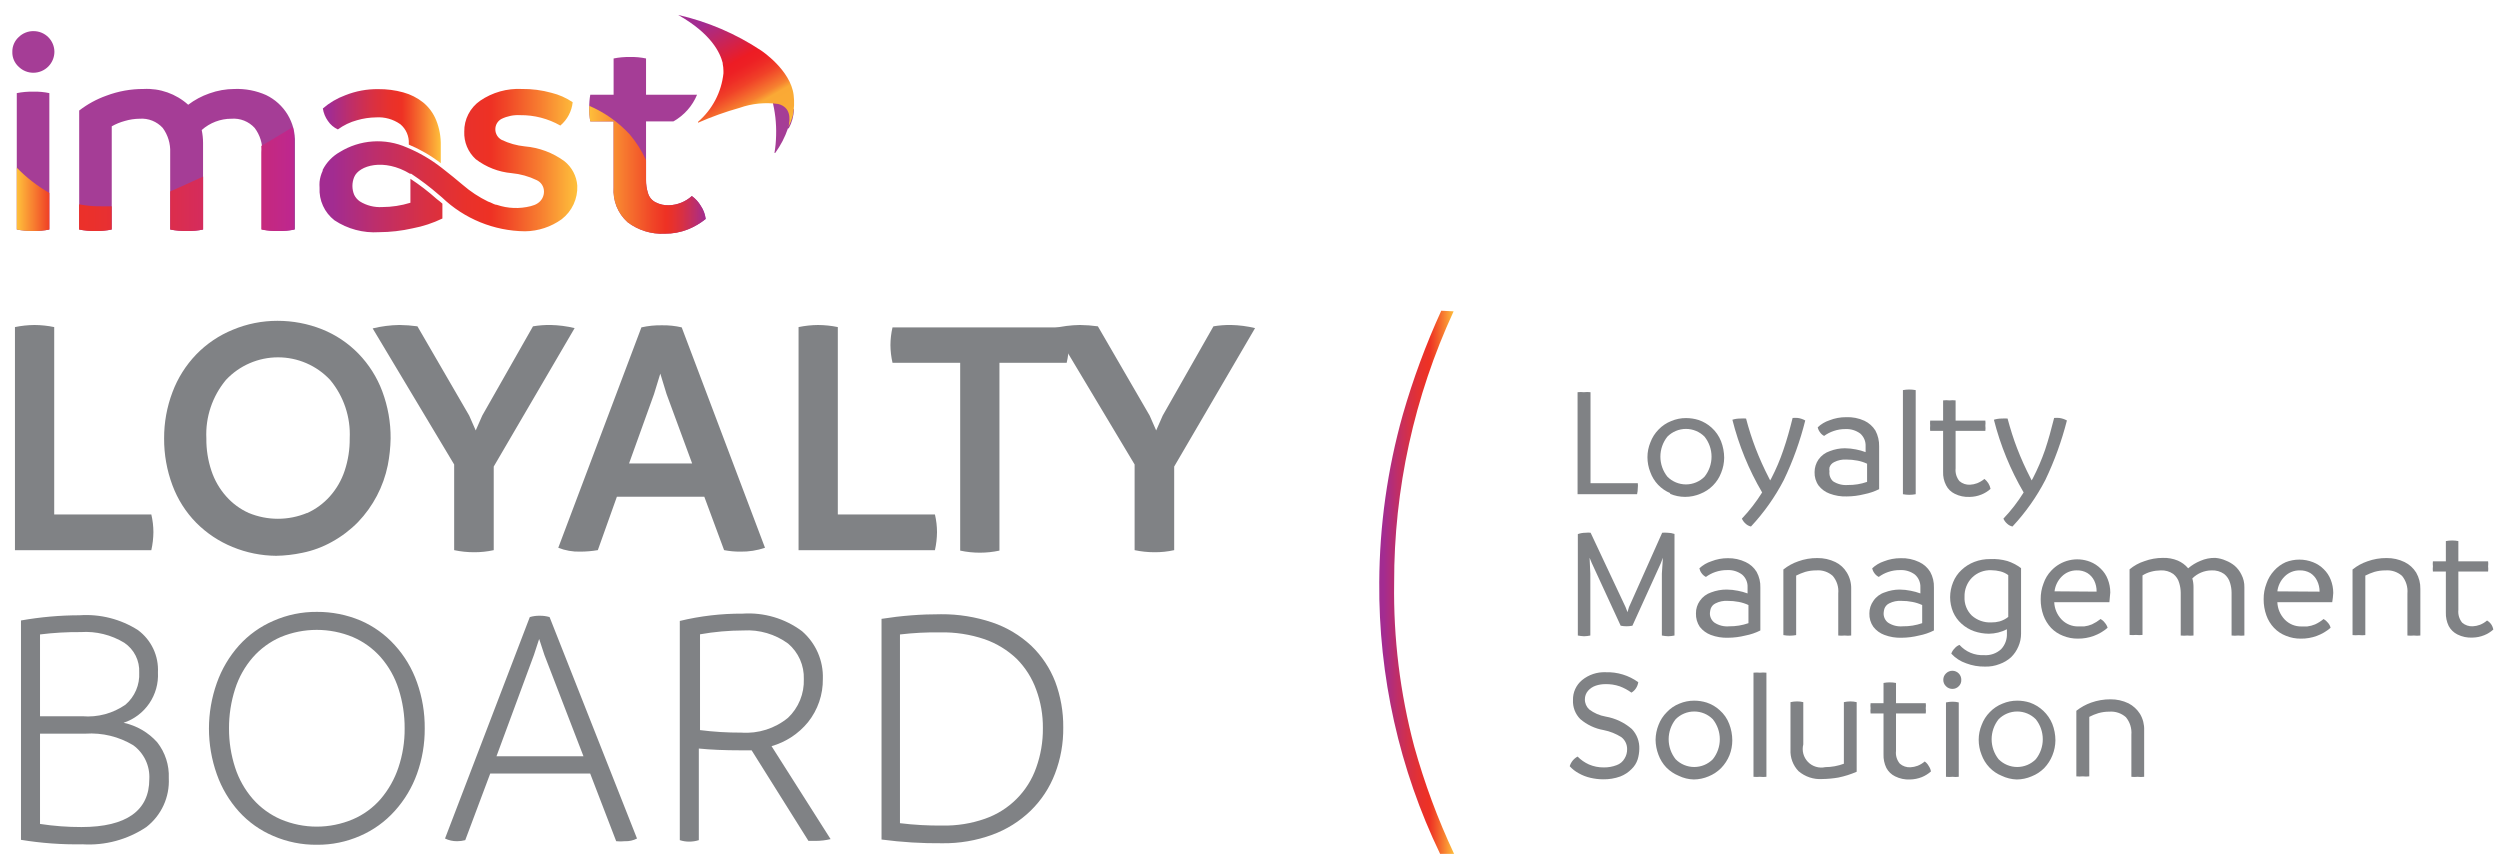 <svg width="149" height="51" viewBox="0 0 149 51" fill="none" xmlns="http://www.w3.org/2000/svg">
<path d="M41.234 11.684C40.861 12.023 40.38 12.217 39.878 12.234C39.598 12.246 39.32 12.185 39.071 12.056C38.962 12.001 38.865 11.924 38.787 11.829C38.71 11.734 38.652 11.625 38.619 11.507C38.54 11.255 38.501 10.991 38.504 10.727V7.235H40.135C40.769 6.879 41.266 6.32 41.544 5.648H38.504V3.485C38.192 3.419 37.874 3.389 37.555 3.397C37.225 3.391 36.895 3.42 36.571 3.485V5.648H35.18C35.135 5.905 35.114 6.167 35.118 6.428C35.113 6.698 35.134 6.968 35.18 7.235H36.571V11.17C36.543 11.556 36.603 11.944 36.747 12.304C36.892 12.663 37.117 12.985 37.405 13.244C38.04 13.726 38.825 13.968 39.62 13.927C40.094 13.931 40.563 13.844 41.003 13.669C41.384 13.516 41.739 13.307 42.058 13.049C42.024 12.77 41.924 12.502 41.766 12.269C41.631 12.039 41.45 11.84 41.234 11.684Z" fill="#A53D96"/>
<path d="M41.234 11.685C40.861 12.023 40.38 12.218 39.878 12.234C39.598 12.247 39.32 12.186 39.071 12.057C38.962 12.002 38.865 11.924 38.787 11.83C38.71 11.735 38.652 11.626 38.619 11.508C38.54 11.255 38.501 10.992 38.504 10.728V9.549C38.251 8.988 37.919 8.466 37.52 7.998C36.845 7.273 36.027 6.697 35.118 6.305V6.429C35.113 6.699 35.134 6.969 35.18 7.235H36.571V11.171C36.543 11.557 36.603 11.945 36.747 12.305C36.892 12.664 37.117 12.986 37.405 13.245C38.04 13.727 38.825 13.969 39.62 13.927C40.094 13.932 40.563 13.845 41.003 13.67C41.384 13.517 41.739 13.308 42.058 13.05C42.024 12.77 41.924 12.503 41.766 12.27C41.631 12.04 41.45 11.841 41.234 11.685Z" fill="url(#paint0_linear_2923_17520)"/>
<path d="M1.116 3.982C0.992 3.87 0.894 3.734 0.828 3.581C0.762 3.428 0.73 3.262 0.735 3.096C0.731 2.929 0.763 2.764 0.829 2.611C0.895 2.458 0.993 2.321 1.116 2.209C1.233 2.094 1.371 2.004 1.524 1.943C1.676 1.882 1.838 1.852 2.002 1.855C2.165 1.855 2.327 1.887 2.477 1.949C2.628 2.011 2.764 2.103 2.88 2.218C2.995 2.333 3.086 2.47 3.149 2.621C3.211 2.771 3.243 2.933 3.243 3.096C3.239 3.422 3.108 3.733 2.878 3.965C2.648 4.196 2.337 4.33 2.011 4.336C1.846 4.339 1.682 4.31 1.528 4.249C1.374 4.188 1.234 4.097 1.116 3.982Z" fill="#A53D96"/>
<path d="M1 13.678V5.55C1.324 5.485 1.654 5.456 1.984 5.462C2.305 5.454 2.627 5.483 2.941 5.55V13.678C2.627 13.745 2.305 13.775 1.984 13.767C1.654 13.773 1.324 13.743 1 13.678Z" fill="#A53D96"/>
<path d="M15.86 5.666C16.391 5.922 16.836 6.326 17.141 6.829C17.446 7.333 17.599 7.914 17.58 8.503V13.679C17.262 13.746 16.938 13.775 16.614 13.768C16.284 13.775 15.954 13.745 15.63 13.679V9.088C15.655 8.562 15.495 8.045 15.178 7.625C15.004 7.434 14.79 7.286 14.55 7.19C14.31 7.095 14.052 7.056 13.795 7.076C13.142 7.075 12.51 7.315 12.022 7.749C12.074 7.997 12.101 8.25 12.102 8.503V13.679C11.788 13.746 11.466 13.776 11.145 13.768C10.809 13.774 10.473 13.745 10.143 13.679V9.088C10.166 8.564 10.01 8.048 9.7 7.625C9.528 7.436 9.314 7.288 9.076 7.192C8.838 7.097 8.582 7.057 8.326 7.076C8.026 7.079 7.728 7.123 7.44 7.209C7.168 7.282 6.906 7.389 6.66 7.528V13.679C6.339 13.746 6.012 13.776 5.685 13.768C5.361 13.774 5.037 13.744 4.719 13.679V6.588C5.21 6.209 5.757 5.91 6.341 5.702C7.049 5.435 7.8 5.3 8.557 5.303C9.533 5.251 10.489 5.589 11.216 6.243C11.598 5.954 12.022 5.726 12.474 5.569C12.957 5.394 13.467 5.304 13.981 5.303C14.627 5.28 15.27 5.404 15.86 5.666Z" fill="#A53D96"/>
<path d="M20.137 7.714C20.481 7.462 20.869 7.275 21.281 7.165C21.647 7.058 22.025 7.002 22.407 6.996C22.924 6.961 23.437 7.105 23.86 7.404C24.028 7.544 24.161 7.721 24.248 7.921C24.336 8.121 24.376 8.338 24.365 8.556V8.618C25.046 8.904 25.686 9.276 26.271 9.726V8.681C26.283 8.162 26.19 7.646 25.996 7.165C25.831 6.755 25.566 6.392 25.225 6.11C24.875 5.83 24.471 5.625 24.037 5.507C23.55 5.372 23.046 5.306 22.539 5.312C21.869 5.304 21.203 5.428 20.581 5.676C20.09 5.856 19.637 6.123 19.242 6.465C19.282 6.733 19.386 6.988 19.544 7.209C19.691 7.429 19.897 7.604 20.137 7.714Z" fill="url(#paint1_linear_2923_17520)"/>
<path d="M33.644 9.611C32.952 9.102 32.133 8.796 31.277 8.724C30.797 8.675 30.33 8.543 29.895 8.334C29.781 8.273 29.687 8.182 29.621 8.071C29.556 7.96 29.521 7.834 29.522 7.705C29.521 7.577 29.555 7.452 29.621 7.342C29.687 7.233 29.781 7.143 29.895 7.084C30.239 6.918 30.62 6.842 31.003 6.863C31.841 6.854 32.667 7.068 33.396 7.483C33.812 7.132 34.076 6.633 34.132 6.092C33.748 5.832 33.322 5.643 32.873 5.533C32.296 5.372 31.699 5.295 31.1 5.303C30.219 5.259 29.347 5.505 28.618 6.003C28.321 6.209 28.079 6.484 27.913 6.806C27.748 7.128 27.664 7.485 27.67 7.847C27.658 8.153 27.712 8.459 27.83 8.742C27.948 9.025 28.126 9.279 28.352 9.486C28.974 9.962 29.718 10.251 30.497 10.32C31.015 10.369 31.519 10.51 31.986 10.736C32.114 10.795 32.223 10.888 32.3 11.006C32.377 11.123 32.419 11.261 32.421 11.401C32.425 11.543 32.392 11.684 32.325 11.81C32.258 11.936 32.16 12.042 32.04 12.119L31.951 12.172L31.854 12.216L31.632 12.287C30.965 12.457 30.263 12.43 29.611 12.208C29.487 12.208 29.363 12.119 29.23 12.066L29.088 12.013C28.545 11.749 28.038 11.415 27.581 11.02C27.174 10.674 26.819 10.39 26.491 10.133L26.323 10.001C25.687 9.503 24.986 9.094 24.24 8.786C23.602 8.505 22.906 8.383 22.212 8.431C21.517 8.478 20.844 8.695 20.251 9.061C19.814 9.308 19.46 9.678 19.232 10.125V10.178C19.134 10.385 19.071 10.606 19.046 10.834C19.037 10.952 19.037 11.07 19.046 11.188C19.026 11.559 19.096 11.93 19.251 12.268C19.405 12.606 19.639 12.901 19.932 13.129C20.717 13.65 21.651 13.899 22.591 13.838C23.265 13.835 23.937 13.758 24.594 13.608C25.208 13.492 25.805 13.295 26.367 13.023V12.137C26.261 12.039 26.145 11.95 26.03 11.862C25.538 11.422 25.013 11.019 24.461 10.656V12.084C23.916 12.252 23.348 12.339 22.777 12.341C22.31 12.368 21.846 12.251 21.448 12.004C21.304 11.905 21.188 11.771 21.111 11.614C21.04 11.445 21.004 11.264 21.004 11.082C21.004 10.899 21.04 10.719 21.111 10.55C21.395 9.859 22.884 9.416 24.435 10.355H24.506C25.085 10.737 25.639 11.158 26.163 11.614L26.34 11.764C27.674 13.044 29.447 13.767 31.295 13.785C32.078 13.775 32.839 13.524 33.476 13.067C33.78 12.832 34.023 12.528 34.185 12.179C34.347 11.831 34.423 11.448 34.406 11.064C34.386 10.783 34.308 10.508 34.176 10.258C34.045 10.008 33.864 9.788 33.644 9.611Z" fill="url(#paint2_linear_2923_17520)"/>
<path d="M1 13.679C1.324 13.744 1.654 13.774 1.984 13.768C2.305 13.776 2.627 13.746 2.941 13.679V11.499C2.227 11.09 1.573 10.583 1 9.992V13.679ZM4.714 12.181V13.679C5.032 13.744 5.356 13.774 5.68 13.768C6.007 13.776 6.335 13.747 6.655 13.679V12.296H6.052C5.612 12.303 5.173 12.264 4.74 12.181H4.714ZM10.147 13.679C10.477 13.745 10.813 13.774 11.149 13.768C11.47 13.776 11.792 13.746 12.106 13.679V10.524C11.459 10.825 10.794 11.118 10.147 11.41V13.679ZM17.433 7.581C16.884 7.918 16.254 8.299 15.572 8.698C15.581 8.828 15.581 8.958 15.572 9.088V13.679C15.895 13.745 16.225 13.775 16.556 13.768C16.88 13.775 17.204 13.746 17.522 13.679V8.503C17.539 8.194 17.518 7.885 17.46 7.581H17.433Z" fill="url(#paint3_linear_2923_17520)"/>
<path d="M47.009 7.653C47.198 7.306 47.304 6.921 47.32 6.527L46.894 6.164L46.008 5.916C46.196 6.62 46.279 7.349 46.256 8.078C46.249 8.426 46.216 8.772 46.158 9.115C46.165 9.119 46.173 9.121 46.181 9.121C46.188 9.121 46.196 9.119 46.203 9.115C46.529 8.666 46.786 8.17 46.965 7.644L47.009 7.653Z" fill="#A53D96"/>
<path d="M47.301 5.667C47.124 4.169 45.36 3.008 45.36 3.008C43.853 2.009 42.177 1.291 40.414 0.889C42.408 2.015 42.922 3.158 43.073 3.752V3.805C43.102 3.942 43.116 4.082 43.117 4.222V4.373C42.998 5.493 42.456 6.527 41.602 7.262V7.315C42.404 6.962 43.23 6.666 44.075 6.429C44.816 6.167 45.61 6.088 46.388 6.198C47.142 6.402 47.097 7.085 47 7.546C47.103 7.339 47.187 7.122 47.248 6.899C47.334 6.494 47.352 6.077 47.301 5.667Z" fill="url(#paint4_linear_2923_17520)"/>
<path d="M97.613 29.084C97.613 29.209 97.598 29.334 97.569 29.456H94.023V23.375C94.147 23.361 94.272 23.361 94.396 23.375C94.528 23.36 94.662 23.36 94.795 23.375V28.8H97.613C97.625 28.894 97.625 28.989 97.613 29.084Z" fill="#808285"/>
<path d="M99.552 29.393C99.276 29.279 99.027 29.108 98.82 28.891C98.614 28.674 98.456 28.416 98.356 28.134C98.245 27.852 98.188 27.552 98.188 27.248C98.188 26.944 98.248 26.643 98.365 26.362C98.471 26.076 98.637 25.816 98.852 25.599C99.063 25.378 99.321 25.206 99.606 25.094C99.886 24.975 100.188 24.915 100.492 24.917C100.745 24.918 100.996 24.956 101.237 25.032C101.522 25.128 101.785 25.282 102.008 25.484C102.258 25.708 102.452 25.987 102.575 26.3C102.696 26.614 102.759 26.947 102.761 27.284C102.758 27.588 102.698 27.888 102.584 28.17C102.477 28.455 102.311 28.714 102.097 28.931C101.883 29.148 101.626 29.318 101.343 29.429C101.056 29.551 100.747 29.614 100.434 29.614C100.122 29.614 99.813 29.551 99.526 29.429L99.552 29.393ZM101.591 28.409C101.861 28.07 102.008 27.65 102.008 27.217C102.008 26.784 101.861 26.364 101.591 26.025C101.446 25.879 101.274 25.762 101.083 25.683C100.893 25.604 100.689 25.563 100.483 25.563C100.277 25.563 100.073 25.604 99.883 25.683C99.693 25.762 99.52 25.879 99.375 26.025C99.106 26.364 98.959 26.784 98.959 27.217C98.959 27.65 99.106 28.07 99.375 28.409C99.52 28.556 99.693 28.672 99.883 28.751C100.073 28.83 100.277 28.871 100.483 28.871C100.689 28.871 100.893 28.83 101.083 28.751C101.274 28.672 101.446 28.556 101.591 28.409Z" fill="#808285"/>
<path d="M107.593 25.06C107.289 26.282 106.861 27.47 106.317 28.606C105.794 29.616 105.135 30.549 104.358 31.38C104.234 31.353 104.12 31.292 104.03 31.203C103.938 31.122 103.866 31.022 103.817 30.91C104.27 30.431 104.674 29.909 105.023 29.35C104.229 27.997 103.632 26.537 103.25 25.016C103.402 24.968 103.56 24.944 103.72 24.945C103.835 24.936 103.95 24.936 104.065 24.945C104.222 25.546 104.411 26.138 104.633 26.718C104.866 27.323 105.132 27.914 105.43 28.49L105.501 28.632L105.572 28.508C105.855 27.963 106.095 27.397 106.29 26.815C106.494 26.23 106.671 25.592 106.84 24.91C106.943 24.901 107.047 24.901 107.15 24.91C107.306 24.932 107.456 24.983 107.593 25.06Z" fill="#808285"/>
<path d="M111.119 25.077C111.389 25.205 111.617 25.408 111.775 25.662C111.928 25.951 112.004 26.274 111.996 26.601V29.154C111.715 29.293 111.417 29.395 111.11 29.455C110.771 29.541 110.423 29.585 110.073 29.588C109.722 29.601 109.373 29.543 109.045 29.42C108.786 29.325 108.558 29.159 108.389 28.941C108.222 28.706 108.138 28.423 108.149 28.135C108.15 27.869 108.23 27.609 108.38 27.39C108.547 27.152 108.786 26.975 109.062 26.885C109.345 26.775 109.646 26.718 109.949 26.716C110.175 26.718 110.401 26.742 110.622 26.787C110.816 26.824 111.006 26.877 111.19 26.947V26.601C111.197 26.458 111.173 26.316 111.118 26.183C111.062 26.052 110.978 25.934 110.871 25.839C110.615 25.651 110.302 25.556 109.984 25.573C109.746 25.571 109.509 25.61 109.284 25.688C109.081 25.757 108.89 25.855 108.717 25.981C108.617 25.929 108.531 25.853 108.469 25.759C108.403 25.673 108.357 25.573 108.336 25.467C108.535 25.278 108.774 25.135 109.036 25.05C109.352 24.925 109.689 24.862 110.029 24.864C110.404 24.848 110.777 24.921 111.119 25.077ZM109.249 28.684C109.511 28.854 109.823 28.932 110.135 28.906C110.524 28.912 110.911 28.849 111.278 28.72V27.638C111.095 27.551 110.902 27.489 110.702 27.452C110.483 27.41 110.261 27.389 110.037 27.39C109.789 27.376 109.541 27.428 109.319 27.541C109.253 27.572 109.193 27.616 109.144 27.671C109.095 27.726 109.059 27.79 109.036 27.86C109.023 27.939 109.023 28.02 109.036 28.099C109.022 28.207 109.035 28.316 109.072 28.417C109.109 28.519 109.169 28.61 109.249 28.684Z" fill="#808285"/>
<path d="M113.414 29.455V23.251C113.666 23.203 113.924 23.203 114.176 23.251V29.455C113.924 29.503 113.666 29.503 113.414 29.455Z" fill="#808285"/>
<path d="M118.504 28.8C118.569 28.903 118.614 29.017 118.637 29.137C118.478 29.28 118.295 29.394 118.096 29.474C117.871 29.566 117.63 29.614 117.387 29.616C117.08 29.631 116.775 29.567 116.501 29.429C116.279 29.321 116.098 29.144 115.987 28.924C115.858 28.675 115.797 28.397 115.809 28.117V25.68H115.038C115.029 25.577 115.029 25.473 115.038 25.37C115.029 25.27 115.029 25.169 115.038 25.068H115.809V23.863C115.936 23.848 116.064 23.848 116.19 23.863C116.311 23.849 116.433 23.849 116.554 23.863V25.068H118.327C118.34 25.168 118.34 25.27 118.327 25.37C118.34 25.473 118.34 25.577 118.327 25.68H116.554V27.914C116.54 28.05 116.553 28.187 116.592 28.318C116.632 28.449 116.697 28.571 116.784 28.676C116.959 28.826 117.184 28.902 117.414 28.889C117.559 28.881 117.703 28.852 117.839 28.8C117.996 28.737 118.143 28.65 118.273 28.543C118.363 28.616 118.441 28.703 118.504 28.8Z" fill="#808285"/>
<path d="M123.188 25.06C122.877 26.281 122.446 27.469 121.903 28.606C121.38 29.616 120.721 30.549 119.944 31.38C119.82 31.353 119.706 31.292 119.616 31.203C119.524 31.122 119.452 31.022 119.403 30.91C119.858 30.434 120.262 29.911 120.609 29.35C119.819 27.995 119.222 26.536 118.836 25.016C118.991 24.968 119.152 24.944 119.315 24.945C119.427 24.937 119.539 24.937 119.651 24.945C119.82 25.574 120.006 26.168 120.219 26.718C120.452 27.323 120.718 27.914 121.016 28.49L121.087 28.632L121.158 28.508C121.44 27.962 121.683 27.396 121.885 26.815C122.08 26.23 122.257 25.592 122.426 24.91C122.529 24.901 122.633 24.901 122.736 24.91C122.895 24.932 123.048 24.983 123.188 25.06Z" fill="#808285"/>
<path d="M99.8 31.823V37.877C99.678 37.902 99.553 37.916 99.428 37.921C99.3 37.916 99.173 37.901 99.047 37.877V34.19L99.109 33.241L98.985 33.569L97.292 37.292C97.061 37.338 96.823 37.338 96.592 37.292L94.863 33.542L94.739 33.241L94.784 34.19V37.877C94.661 37.903 94.537 37.917 94.411 37.921C94.286 37.915 94.162 37.901 94.039 37.877V31.832C94.19 31.778 94.349 31.751 94.509 31.752C94.606 31.739 94.704 31.739 94.801 31.752L96.884 36.184L96.999 36.485L97.088 36.184L99.065 31.752C99.171 31.742 99.278 31.742 99.384 31.752C99.526 31.753 99.666 31.777 99.8 31.823Z" fill="#808285"/>
<path d="M104.039 33.498C104.311 33.624 104.539 33.828 104.695 34.084C104.853 34.371 104.929 34.696 104.917 35.023V37.576C104.637 37.717 104.339 37.818 104.031 37.877C103.691 37.963 103.343 38.007 102.994 38.01C102.643 38.022 102.294 37.965 101.965 37.842C101.707 37.744 101.481 37.579 101.309 37.363C101.149 37.125 101.069 36.843 101.079 36.556C101.075 36.29 101.156 36.029 101.309 35.812C101.472 35.574 101.709 35.397 101.983 35.307C102.28 35.193 102.596 35.136 102.914 35.138C103.137 35.14 103.36 35.164 103.579 35.209C103.775 35.246 103.967 35.299 104.155 35.369V35.005C104.163 34.861 104.137 34.718 104.08 34.586C104.023 34.453 103.937 34.336 103.827 34.243C103.571 34.054 103.258 33.96 102.94 33.977C102.699 33.975 102.459 34.014 102.231 34.092C102.031 34.161 101.843 34.259 101.673 34.385C101.57 34.334 101.482 34.257 101.416 34.163C101.35 34.077 101.305 33.977 101.283 33.871C101.486 33.682 101.728 33.539 101.992 33.454C102.305 33.33 102.639 33.267 102.976 33.268C103.343 33.261 103.708 33.34 104.039 33.498ZM102.178 37.106C102.44 37.279 102.752 37.357 103.064 37.328C103.453 37.332 103.84 37.269 104.208 37.141V36.06C104.024 35.974 103.831 35.912 103.632 35.874C103.413 35.831 103.19 35.811 102.967 35.812C102.716 35.796 102.465 35.848 102.24 35.963C102.107 36.027 102.005 36.142 101.956 36.282C101.933 36.36 101.919 36.44 101.912 36.521C101.904 36.633 101.924 36.745 101.971 36.847C102.017 36.949 102.089 37.038 102.178 37.106Z" fill="#808285"/>
<path d="M109.391 33.499C109.675 33.638 109.912 33.856 110.074 34.128C110.252 34.421 110.341 34.76 110.331 35.103V37.877C110.201 37.893 110.07 37.893 109.941 37.877C109.814 37.891 109.686 37.891 109.56 37.877V35.369C109.578 35.182 109.558 34.992 109.502 34.813C109.445 34.633 109.354 34.467 109.232 34.323C109.1 34.205 108.946 34.114 108.778 34.058C108.611 34.002 108.433 33.98 108.257 33.995C108.032 33.993 107.808 34.023 107.592 34.084C107.406 34.143 107.225 34.217 107.051 34.305V37.851C106.799 37.898 106.541 37.898 106.289 37.851V33.942C106.554 33.729 106.854 33.564 107.175 33.455C107.539 33.323 107.923 33.257 108.31 33.26C108.684 33.255 109.054 33.337 109.391 33.499Z" fill="#808285"/>
<path d="M114.384 33.498C114.656 33.624 114.884 33.828 115.04 34.083C115.198 34.371 115.274 34.695 115.262 35.023V37.575C114.982 37.717 114.684 37.818 114.376 37.877C114.036 37.962 113.688 38.007 113.339 38.01C112.988 38.022 112.639 37.965 112.31 37.841C112.051 37.746 111.824 37.581 111.654 37.363C111.488 37.128 111.404 36.844 111.415 36.556C111.414 36.289 111.498 36.028 111.654 35.812C111.815 35.572 112.053 35.394 112.328 35.306C112.611 35.197 112.911 35.14 113.214 35.138C113.438 35.14 113.66 35.163 113.879 35.209C114.075 35.246 114.268 35.299 114.455 35.368V35.005C114.461 34.861 114.435 34.718 114.378 34.587C114.321 34.455 114.236 34.337 114.127 34.243C113.872 34.054 113.558 33.96 113.241 33.977C113 33.974 112.76 34.013 112.532 34.092C112.332 34.16 112.144 34.259 111.974 34.385C111.871 34.333 111.782 34.257 111.716 34.163C111.651 34.077 111.605 33.977 111.584 33.87C111.784 33.683 112.023 33.541 112.284 33.454C112.6 33.33 112.937 33.267 113.276 33.268C113.659 33.254 114.039 33.333 114.384 33.498ZM112.523 37.106C112.784 37.279 113.097 37.357 113.409 37.327C113.801 37.333 114.191 37.27 114.562 37.141V36.06C114.375 35.974 114.179 35.912 113.977 35.874C113.761 35.831 113.541 35.81 113.321 35.812C113.069 35.796 112.818 35.848 112.594 35.962C112.461 36.027 112.359 36.142 112.31 36.281C112.287 36.359 112.272 36.44 112.266 36.521C112.257 36.632 112.276 36.743 112.321 36.846C112.366 36.948 112.435 37.037 112.523 37.106Z" fill="#808285"/>
<path d="M119.639 33.436C119.933 33.531 120.209 33.674 120.455 33.861V37.761C120.456 38.027 120.402 38.29 120.295 38.532C120.194 38.772 120.047 38.989 119.861 39.171C119.662 39.35 119.43 39.489 119.178 39.578C118.896 39.689 118.594 39.74 118.292 39.729C117.913 39.734 117.538 39.668 117.184 39.534C116.845 39.42 116.54 39.221 116.297 38.958C116.335 38.844 116.398 38.741 116.484 38.657C116.563 38.557 116.667 38.481 116.785 38.435C116.968 38.64 117.194 38.801 117.447 38.907C117.7 39.013 117.973 39.06 118.247 39.047C118.433 39.06 118.619 39.036 118.794 38.975C118.969 38.914 119.13 38.818 119.267 38.692C119.383 38.568 119.474 38.421 119.533 38.261C119.592 38.102 119.619 37.932 119.612 37.761V37.504C119.281 37.675 118.913 37.766 118.54 37.77C118.238 37.769 117.939 37.718 117.654 37.62C117.379 37.522 117.126 37.371 116.909 37.176C116.692 36.982 116.52 36.743 116.404 36.476C116.287 36.195 116.227 35.894 116.227 35.59C116.229 35.286 116.289 34.985 116.404 34.703C116.515 34.424 116.688 34.172 116.909 33.968C117.13 33.76 117.388 33.597 117.671 33.489C117.971 33.374 118.29 33.317 118.611 33.321C118.958 33.303 119.305 33.342 119.639 33.436ZM119.178 37.035C119.365 36.98 119.54 36.89 119.692 36.769V34.278C119.555 34.175 119.398 34.099 119.231 34.056C119.052 34.01 118.867 33.987 118.682 33.985C118.469 33.975 118.257 34.01 118.059 34.086C117.861 34.162 117.68 34.279 117.53 34.429C117.382 34.579 117.267 34.758 117.191 34.955C117.115 35.151 117.079 35.361 117.086 35.572C117.075 35.778 117.108 35.985 117.183 36.177C117.258 36.37 117.373 36.544 117.521 36.689C117.84 36.97 118.256 37.117 118.682 37.096C118.849 37.099 119.016 37.078 119.178 37.035Z" fill="#808285"/>
<path d="M125.72 35.89H122.432C122.448 36.279 122.605 36.648 122.875 36.927C123.004 37.06 123.158 37.164 123.329 37.234C123.5 37.304 123.683 37.339 123.868 37.335H124.213C124.375 37.315 124.533 37.274 124.683 37.211C124.866 37.124 125.039 37.017 125.197 36.892C125.294 36.948 125.379 37.023 125.445 37.113C125.523 37.2 125.58 37.303 125.614 37.415C125.122 37.84 124.491 38.07 123.841 38.062C123.537 38.065 123.236 38.008 122.955 37.893C122.687 37.791 122.445 37.63 122.246 37.424C122.044 37.206 121.887 36.949 121.785 36.67C121.676 36.363 121.622 36.039 121.625 35.713C121.621 35.392 121.678 35.073 121.794 34.773C121.89 34.489 122.047 34.229 122.255 34.011C122.543 33.702 122.917 33.486 123.33 33.391C123.742 33.296 124.173 33.327 124.568 33.479C124.807 33.572 125.025 33.714 125.206 33.896C125.39 34.072 125.533 34.287 125.623 34.525C125.722 34.776 125.773 35.044 125.773 35.314C125.756 35.438 125.738 35.642 125.72 35.89ZM124.958 35.261C124.962 35.034 124.914 34.81 124.816 34.605C124.724 34.42 124.583 34.263 124.408 34.153C124.215 34.04 123.994 33.985 123.77 33.993C123.606 33.992 123.442 34.023 123.29 34.085C123.138 34.148 123 34.24 122.884 34.357C122.643 34.595 122.49 34.907 122.45 35.243L124.958 35.261Z" fill="#808285"/>
<path d="M132.657 33.41C132.849 33.484 133.029 33.589 133.188 33.72C133.355 33.866 133.491 34.044 133.587 34.243C133.711 34.477 133.772 34.74 133.765 35.005V37.877C133.641 37.892 133.516 37.892 133.392 37.877C133.263 37.893 133.132 37.893 133.002 37.877V35.324C133.001 35.129 132.971 34.935 132.914 34.748C132.856 34.535 132.732 34.346 132.559 34.208C132.339 34.055 132.074 33.98 131.806 33.995C131.377 34 130.967 34.171 130.662 34.474C130.711 34.647 130.735 34.826 130.733 35.005V37.877C130.61 37.892 130.485 37.892 130.361 37.877C130.231 37.892 130.1 37.892 129.971 37.877V35.324C129.969 35.129 129.939 34.935 129.882 34.748C129.825 34.535 129.701 34.346 129.528 34.208C129.307 34.055 129.042 33.98 128.774 33.995C128.58 33.998 128.386 34.024 128.198 34.075C128.019 34.122 127.849 34.197 127.693 34.296V37.842C127.563 37.856 127.433 37.856 127.303 37.842C127.176 37.855 127.049 37.855 126.922 37.842V33.933C127.183 33.714 127.484 33.548 127.808 33.445C128.16 33.316 128.532 33.25 128.907 33.25C129.211 33.24 129.513 33.294 129.794 33.41C130.034 33.512 130.247 33.67 130.414 33.871C130.631 33.685 130.876 33.535 131.141 33.428C131.42 33.304 131.722 33.244 132.027 33.25C132.245 33.266 132.458 33.32 132.657 33.41Z" fill="#808285"/>
<path d="M139 35.892H135.73C135.745 36.28 135.903 36.649 136.173 36.929C136.302 37.061 136.456 37.166 136.627 37.236C136.798 37.306 136.981 37.34 137.166 37.337H137.511C137.673 37.317 137.831 37.275 137.981 37.212C138.162 37.128 138.332 37.021 138.486 36.893C138.585 36.95 138.673 37.025 138.743 37.115C138.822 37.2 138.877 37.304 138.903 37.416C138.411 37.841 137.78 38.072 137.13 38.063C136.826 38.066 136.525 38.009 136.244 37.895C135.976 37.792 135.734 37.632 135.535 37.425C135.33 37.209 135.173 36.953 135.074 36.672C134.965 36.364 134.911 36.04 134.914 35.714C134.91 35.393 134.967 35.075 135.083 34.775C135.18 34.492 135.333 34.233 135.535 34.013C135.727 33.797 135.963 33.625 136.226 33.507C136.75 33.301 137.333 33.301 137.857 33.507C138.096 33.6 138.314 33.742 138.495 33.924C138.678 34.101 138.82 34.316 138.912 34.553C139.011 34.804 139.062 35.072 139.062 35.342C139.051 35.526 139.031 35.71 139 35.892ZM138.247 35.262C138.249 35.035 138.197 34.81 138.096 34.606C138.008 34.422 137.87 34.265 137.697 34.154C137.501 34.041 137.277 33.985 137.05 33.995C136.886 33.993 136.723 34.025 136.57 34.087C136.418 34.149 136.28 34.242 136.164 34.358C135.923 34.596 135.77 34.909 135.73 35.245L138.247 35.262Z" fill="#808285"/>
<path d="M143.313 33.499C143.598 33.639 143.838 33.858 144.005 34.128C144.175 34.424 144.261 34.761 144.253 35.103V37.877C144.123 37.893 143.992 37.893 143.863 37.877C143.736 37.891 143.608 37.891 143.482 37.877V35.369C143.516 34.992 143.402 34.617 143.163 34.323C143.029 34.205 142.873 34.116 142.704 34.059C142.535 34.003 142.356 33.981 142.179 33.995C141.954 33.993 141.73 34.023 141.514 34.084C141.328 34.143 141.147 34.217 140.973 34.305V37.851C140.847 37.866 140.719 37.866 140.592 37.851C140.465 37.864 140.338 37.864 140.211 37.851V33.942C140.475 33.729 140.775 33.564 141.097 33.455C141.464 33.322 141.851 33.256 142.241 33.26C142.612 33.255 142.979 33.337 143.313 33.499Z" fill="#808285"/>
<path d="M148.459 37.185C148.531 37.285 148.579 37.401 148.601 37.522C148.442 37.665 148.259 37.779 148.06 37.859C147.835 37.95 147.594 37.998 147.351 38.001C147.045 38.017 146.739 37.952 146.465 37.815C146.242 37.705 146.06 37.528 145.942 37.309C145.821 37.058 145.763 36.781 145.773 36.503V34.065H145.002C144.989 33.962 144.989 33.858 145.002 33.755C144.989 33.655 144.989 33.554 145.002 33.454H145.773V32.248C146.019 32.201 146.272 32.201 146.518 32.248V33.454H148.291C148.304 33.554 148.304 33.655 148.291 33.755C148.304 33.858 148.304 33.962 148.291 34.065H146.518V36.352C146.504 36.488 146.517 36.626 146.556 36.757C146.596 36.887 146.661 37.009 146.748 37.114C146.923 37.264 147.148 37.34 147.378 37.327C147.523 37.32 147.667 37.29 147.803 37.239C147.959 37.178 148.102 37.091 148.229 36.981C148.319 37.033 148.397 37.102 148.459 37.185Z" fill="#808285"/>
<path d="M94.796 46.359C94.547 46.303 94.308 46.211 94.087 46.084C93.887 45.976 93.707 45.835 93.555 45.667C93.591 45.545 93.651 45.431 93.732 45.332C93.813 45.233 93.912 45.151 94.025 45.091C94.218 45.288 94.447 45.447 94.698 45.561C94.978 45.681 95.28 45.742 95.585 45.738C95.845 45.743 96.103 45.697 96.347 45.605C96.549 45.535 96.719 45.393 96.825 45.206C96.928 45.039 96.981 44.845 96.976 44.648C96.978 44.512 96.949 44.377 96.89 44.254C96.832 44.131 96.746 44.023 96.639 43.939C96.315 43.731 95.954 43.587 95.576 43.513C95.061 43.424 94.581 43.197 94.184 42.857C94.037 42.709 93.922 42.531 93.847 42.336C93.773 42.141 93.739 41.932 93.75 41.723C93.744 41.497 93.789 41.272 93.883 41.067C93.977 40.861 94.116 40.679 94.29 40.535C94.686 40.211 95.188 40.043 95.7 40.065C96.395 40.043 97.077 40.252 97.641 40.659C97.623 40.786 97.577 40.907 97.508 41.014C97.44 41.124 97.345 41.215 97.233 41.28C97.02 41.125 96.788 41 96.542 40.907C96.257 40.809 95.956 40.764 95.655 40.775C95.472 40.776 95.289 40.806 95.115 40.863C94.933 40.922 94.771 41.03 94.645 41.173C94.524 41.314 94.458 41.493 94.459 41.679C94.457 41.791 94.479 41.903 94.523 42.007C94.568 42.111 94.633 42.204 94.716 42.281C95.002 42.499 95.336 42.645 95.691 42.707C96.272 42.807 96.815 43.064 97.26 43.451C97.408 43.609 97.524 43.794 97.6 43.996C97.676 44.199 97.711 44.414 97.703 44.63C97.7 44.843 97.667 45.055 97.605 45.26C97.534 45.479 97.409 45.677 97.242 45.836C97.052 46.03 96.822 46.181 96.568 46.279C96.239 46.397 95.89 46.454 95.54 46.447C95.289 46.446 95.04 46.416 94.796 46.359Z" fill="#808285"/>
<path d="M100.046 46.235C99.769 46.121 99.519 45.952 99.31 45.739C99.102 45.52 98.942 45.26 98.84 44.976C98.733 44.693 98.676 44.393 98.672 44.09C98.676 43.786 98.736 43.486 98.849 43.204C98.958 42.917 99.127 42.657 99.346 42.441C99.553 42.22 99.808 42.047 100.09 41.936C100.371 41.818 100.672 41.758 100.976 41.759C101.229 41.759 101.48 41.798 101.721 41.874C102.007 41.968 102.27 42.122 102.492 42.326C102.745 42.547 102.94 42.827 103.059 43.142C103.181 43.455 103.244 43.789 103.245 44.125C103.245 44.429 103.188 44.73 103.077 45.012C102.962 45.295 102.794 45.554 102.581 45.774C102.368 45.988 102.115 46.157 101.836 46.27C101.556 46.39 101.255 46.454 100.95 46.456C100.636 46.449 100.328 46.373 100.046 46.235ZM102.084 45.251C102.354 44.912 102.501 44.492 102.501 44.059C102.501 43.626 102.354 43.206 102.084 42.867C101.939 42.72 101.767 42.604 101.577 42.525C101.386 42.446 101.182 42.405 100.976 42.405C100.77 42.405 100.566 42.446 100.376 42.525C100.186 42.604 100.013 42.72 99.868 42.867C99.599 43.206 99.452 43.626 99.452 44.059C99.452 44.492 99.599 44.912 99.868 45.251C100.013 45.397 100.186 45.514 100.376 45.593C100.566 45.672 100.77 45.713 100.976 45.713C101.182 45.713 101.386 45.672 101.577 45.593C101.767 45.514 101.939 45.397 102.084 45.251Z" fill="#808285"/>
<path d="M104.508 46.297V40.092C104.634 40.078 104.762 40.078 104.889 40.092C105.019 40.077 105.149 40.077 105.279 40.092V46.297C105.149 46.312 105.019 46.312 104.889 46.297C104.762 46.31 104.634 46.31 104.508 46.297Z" fill="#808285"/>
<path d="M110.658 41.848V45.996C110.307 46.149 109.942 46.265 109.567 46.342C109.248 46.397 108.925 46.426 108.601 46.431C108.088 46.463 107.583 46.295 107.192 45.961C107.028 45.791 106.901 45.589 106.819 45.368C106.737 45.147 106.701 44.911 106.713 44.676V41.848C106.841 41.819 106.972 41.804 107.103 41.804C107.229 41.803 107.354 41.818 107.476 41.848V44.365C107.429 44.549 107.43 44.741 107.478 44.924C107.527 45.106 107.621 45.274 107.753 45.41C107.884 45.546 108.048 45.646 108.23 45.7C108.411 45.755 108.603 45.762 108.787 45.721C109.166 45.719 109.541 45.65 109.895 45.518V41.848C110.021 41.82 110.148 41.805 110.277 41.804C110.405 41.803 110.533 41.818 110.658 41.848Z" fill="#808285"/>
<path d="M114.944 45.641C115.015 45.742 115.064 45.857 115.085 45.978C114.925 46.119 114.742 46.233 114.545 46.315C114.319 46.405 114.079 46.453 113.836 46.457C113.529 46.473 113.224 46.408 112.949 46.271C112.725 46.163 112.542 45.986 112.426 45.766C112.305 45.514 112.247 45.237 112.258 44.959V42.521H111.487C111.473 42.418 111.473 42.314 111.487 42.211C111.473 42.111 111.473 42.01 111.487 41.91H112.258V40.704C112.504 40.657 112.756 40.657 113.002 40.704V41.91H114.775C114.789 42.01 114.789 42.111 114.775 42.211C114.789 42.314 114.789 42.418 114.775 42.521H113.002V44.755C112.986 44.891 112.998 45.029 113.038 45.16C113.078 45.291 113.144 45.413 113.233 45.517C113.407 45.667 113.633 45.743 113.862 45.73C114.008 45.722 114.151 45.692 114.288 45.641C114.443 45.58 114.587 45.493 114.713 45.384C114.809 45.451 114.888 45.539 114.944 45.641Z" fill="#808285"/>
<path d="M115.98 40.899C115.928 40.85 115.887 40.791 115.86 40.725C115.832 40.66 115.819 40.589 115.82 40.518C115.819 40.447 115.833 40.376 115.86 40.31C115.888 40.245 115.929 40.186 115.98 40.137C116.031 40.085 116.091 40.044 116.159 40.017C116.226 39.989 116.298 39.976 116.37 39.977C116.44 39.978 116.509 39.993 116.573 40.021C116.637 40.049 116.695 40.089 116.743 40.139C116.792 40.189 116.83 40.249 116.856 40.314C116.882 40.379 116.894 40.448 116.893 40.518C116.896 40.588 116.885 40.659 116.859 40.725C116.833 40.79 116.793 40.85 116.742 40.899C116.694 40.949 116.637 40.989 116.573 41.017C116.509 41.044 116.44 41.059 116.37 41.059C116.298 41.06 116.226 41.047 116.159 41.019C116.091 40.992 116.031 40.951 115.98 40.899ZM115.98 46.297V41.865C116.108 41.836 116.239 41.821 116.37 41.821C116.495 41.82 116.62 41.835 116.742 41.865V46.297C116.619 46.312 116.494 46.312 116.37 46.297C116.24 46.311 116.11 46.311 115.98 46.297Z" fill="#808285"/>
<path d="M119.295 46.235C119.02 46.123 118.772 45.954 118.568 45.739C118.36 45.52 118.2 45.26 118.098 44.976C117.987 44.694 117.93 44.393 117.93 44.09C117.93 43.786 117.99 43.484 118.107 43.204C118.213 42.917 118.379 42.657 118.594 42.441C118.806 42.22 119.063 42.047 119.348 41.936C119.628 41.817 119.93 41.757 120.234 41.759C120.487 41.759 120.738 41.798 120.979 41.874C121.278 41.979 121.552 42.147 121.783 42.365C122.014 42.584 122.196 42.848 122.317 43.142C122.439 43.455 122.502 43.789 122.503 44.125C122.5 44.429 122.44 44.73 122.326 45.012C122.215 45.295 122.049 45.554 121.839 45.774C121.625 45.99 121.368 46.159 121.085 46.27C120.805 46.391 120.504 46.455 120.199 46.457C119.885 46.447 119.577 46.371 119.295 46.235ZM121.333 45.251C121.603 44.912 121.75 44.492 121.75 44.059C121.75 43.626 121.603 43.206 121.333 42.867C121.188 42.721 121.016 42.604 120.826 42.525C120.635 42.446 120.431 42.405 120.225 42.405C120.019 42.405 119.815 42.446 119.625 42.525C119.435 42.604 119.262 42.721 119.117 42.867C118.848 43.206 118.701 43.626 118.701 44.059C118.701 44.492 118.848 44.912 119.117 45.251C119.262 45.397 119.435 45.514 119.625 45.593C119.815 45.672 120.019 45.713 120.225 45.713C120.431 45.713 120.635 45.672 120.826 45.593C121.016 45.514 121.188 45.397 121.333 45.251Z" fill="#808285"/>
<path d="M126.861 41.919C127.14 42.064 127.376 42.281 127.544 42.548C127.719 42.842 127.805 43.181 127.792 43.523V46.297C127.662 46.313 127.531 46.313 127.402 46.297C127.278 46.311 127.153 46.311 127.03 46.297V43.789C127.062 43.411 126.944 43.035 126.702 42.743C126.568 42.625 126.412 42.535 126.243 42.479C126.074 42.423 125.895 42.401 125.718 42.415C125.496 42.413 125.275 42.443 125.062 42.504C124.875 42.559 124.694 42.634 124.521 42.725V46.271C124.392 46.286 124.261 46.286 124.131 46.271C124.004 46.284 123.877 46.284 123.75 46.271V42.362C124.017 42.152 124.316 41.987 124.636 41.874C125.003 41.744 125.39 41.678 125.78 41.679C126.154 41.675 126.524 41.756 126.861 41.919Z" fill="#808285"/>
<path d="M9.143 31.717C9.139 32.078 9.098 32.438 9.019 32.79H0.891V19.494C1.273 19.415 1.662 19.373 2.052 19.37C2.448 19.372 2.843 19.413 3.231 19.494V30.662H9.019C9.1 31.008 9.142 31.362 9.143 31.717Z" fill="#808285"/>
<path d="M13.867 32.603C13.054 32.272 12.315 31.781 11.696 31.158C11.071 30.522 10.588 29.76 10.278 28.924C9.944 28.032 9.776 27.085 9.781 26.132C9.777 25.191 9.945 24.256 10.278 23.376C10.592 22.536 11.075 21.77 11.696 21.124C12.313 20.488 13.056 19.987 13.876 19.653C14.718 19.3 15.623 19.119 16.535 19.121C17.446 19.119 18.348 19.29 19.195 19.626C20.012 19.953 20.752 20.449 21.366 21.08C21.988 21.722 22.471 22.485 22.784 23.323C23.119 24.221 23.288 25.173 23.281 26.132C23.271 26.668 23.215 27.202 23.112 27.728C22.853 29.001 22.238 30.175 21.34 31.114C20.883 31.58 20.36 31.977 19.788 32.292C19.235 32.602 18.637 32.824 18.016 32.948C17.503 33.057 16.98 33.117 16.456 33.126C15.568 33.118 14.689 32.941 13.867 32.603ZM18.299 30.582C18.816 30.349 19.277 30.011 19.655 29.589C20.053 29.144 20.355 28.622 20.542 28.056C20.748 27.436 20.85 26.786 20.843 26.132C20.905 24.863 20.487 23.616 19.673 22.64C19.275 22.216 18.795 21.878 18.261 21.647C17.728 21.416 17.152 21.297 16.571 21.297C15.989 21.297 15.414 21.416 14.881 21.647C14.347 21.878 13.867 22.216 13.469 22.64C12.655 23.616 12.237 24.863 12.299 26.132C12.291 26.786 12.393 27.436 12.6 28.056C12.787 28.622 13.089 29.144 13.486 29.589C13.858 30.008 14.314 30.344 14.825 30.573C15.376 30.801 15.966 30.919 16.562 30.919C17.158 30.919 17.748 30.801 18.299 30.573V30.582Z" fill="#808285"/>
<path d="M29.426 27.807V32.789C29.039 32.875 28.643 32.916 28.247 32.913C27.851 32.913 27.456 32.872 27.068 32.789V27.683L22.211 19.573C22.733 19.445 23.269 19.377 23.806 19.369C24.165 19.373 24.523 19.4 24.879 19.449L27.963 24.767L28.353 25.654L28.743 24.767L31.766 19.449C32.114 19.391 32.467 19.364 32.821 19.369C33.302 19.379 33.78 19.442 34.248 19.555L29.426 27.807Z" fill="#808285"/>
<path d="M45.594 32.647C45.124 32.808 44.629 32.886 44.131 32.877C43.804 32.88 43.478 32.85 43.156 32.788L41.977 29.606H36.766L35.631 32.788C35.283 32.847 34.93 32.877 34.576 32.877C34.131 32.89 33.688 32.811 33.273 32.647L38.228 19.511C38.63 19.421 39.04 19.379 39.451 19.387C39.848 19.38 40.244 19.422 40.63 19.511L45.594 32.647ZM41.251 27.621L39.726 23.482L39.354 22.267L38.982 23.482L37.492 27.621H41.251Z" fill="#808285"/>
<path d="M55.846 31.717C55.842 32.078 55.801 32.438 55.722 32.79H47.594V19.494C47.976 19.415 48.365 19.373 48.755 19.37C49.151 19.372 49.546 19.413 49.934 19.494V30.662H55.722C55.803 31.008 55.845 31.362 55.846 31.717Z" fill="#808285"/>
<path d="M63.574 21.622H59.567V32.816C58.796 32.982 57.999 32.982 57.227 32.816V21.622H53.194C53.114 21.276 53.073 20.922 53.07 20.567C53.072 20.212 53.113 19.858 53.194 19.512H63.574C63.659 19.857 63.701 20.212 63.698 20.567C63.698 20.922 63.657 21.276 63.574 21.622Z" fill="#808285"/>
<path d="M69.981 27.807V32.789C69.594 32.875 69.198 32.917 68.802 32.913C68.406 32.913 68.01 32.871 67.623 32.789V27.683L62.766 19.573C63.288 19.446 63.823 19.378 64.361 19.369C64.72 19.373 65.078 19.4 65.434 19.449L68.518 24.767L68.908 25.654L69.298 24.767L72.321 19.449C72.669 19.391 73.022 19.364 73.375 19.369C73.856 19.379 74.335 19.442 74.802 19.555L69.981 27.807Z" fill="#808285"/>
<path d="M9.369 44.24C9.847 44.846 10.092 45.604 10.06 46.376C10.088 46.934 9.981 47.49 9.748 47.998C9.515 48.505 9.163 48.949 8.722 49.292C7.599 50.044 6.26 50.405 4.911 50.32C3.685 50.342 2.46 50.253 1.25 50.054V36.98C2.403 36.776 3.571 36.672 4.742 36.67C5.968 36.585 7.19 36.895 8.226 37.556C8.616 37.846 8.929 38.227 9.136 38.666C9.343 39.105 9.438 39.589 9.413 40.074C9.449 40.73 9.268 41.379 8.898 41.922C8.528 42.465 7.989 42.871 7.366 43.078C8.14 43.243 8.841 43.65 9.369 44.24ZM8.899 46.438C8.921 46.048 8.845 45.659 8.678 45.306C8.51 44.953 8.258 44.647 7.942 44.417C7.087 43.901 6.094 43.66 5.097 43.726H2.385V49.106C3.2 49.231 4.024 49.293 4.849 49.292C7.552 49.292 8.899 48.299 8.899 46.438ZM2.385 37.813V42.688H4.911C5.822 42.764 6.731 42.52 7.481 41.997C7.754 41.762 7.97 41.467 8.111 41.135C8.253 40.803 8.316 40.443 8.297 40.083C8.314 39.736 8.241 39.391 8.086 39.08C7.93 38.77 7.698 38.504 7.41 38.31C6.631 37.835 5.724 37.612 4.813 37.672C4.001 37.665 3.19 37.712 2.385 37.813Z" fill="#808285"/>
<path d="M16.291 49.825C15.511 49.495 14.812 48.999 14.243 48.372C13.661 47.725 13.212 46.969 12.923 46.147C12.297 44.387 12.297 42.465 12.923 40.705C13.214 39.882 13.662 39.123 14.243 38.471C14.815 37.838 15.516 37.336 16.3 37C17.115 36.641 17.997 36.46 18.888 36.468C19.779 36.463 20.663 36.638 21.485 36.982C22.261 37.318 22.957 37.817 23.524 38.445C24.111 39.09 24.563 39.846 24.853 40.669C25.167 41.551 25.323 42.481 25.314 43.417C25.32 44.338 25.164 45.253 24.853 46.12C24.559 46.939 24.107 47.692 23.524 48.336C22.953 48.972 22.251 49.477 21.467 49.817C20.655 50.174 19.776 50.356 18.888 50.348C17.995 50.357 17.111 50.179 16.291 49.825ZM21.024 48.833C21.665 48.56 22.234 48.145 22.69 47.618C23.158 47.068 23.516 46.433 23.745 45.748C23.997 44.997 24.123 44.209 24.117 43.417C24.122 42.617 23.999 41.821 23.754 41.059C23.534 40.368 23.175 39.728 22.699 39.18C22.238 38.656 21.666 38.241 21.024 37.966C19.65 37.399 18.108 37.399 16.734 37.966C16.096 38.243 15.527 38.658 15.068 39.18C14.592 39.728 14.233 40.368 14.013 41.059C13.768 41.821 13.645 42.617 13.649 43.417C13.646 44.209 13.768 44.995 14.013 45.748C14.235 46.436 14.594 47.072 15.068 47.618C15.527 48.141 16.096 48.555 16.734 48.833C17.413 49.119 18.142 49.267 18.879 49.267C19.616 49.267 20.345 49.119 21.024 48.833Z" fill="#808285"/>
<path d="M37.966 49.976C37.742 50.092 37.492 50.147 37.239 50.136C37.069 50.154 36.896 50.154 36.725 50.136L35.174 46.102H29.218L27.729 50.073C27.573 50.115 27.412 50.136 27.25 50.136C26.999 50.14 26.75 50.086 26.523 49.976L31.576 36.778C31.768 36.721 31.969 36.694 32.169 36.698C32.367 36.695 32.565 36.722 32.755 36.778L37.966 49.976ZM34.775 45.074L32.444 39.029L32.134 38.081L31.824 39.029L29.59 45.074H34.775Z" fill="#808285"/>
<path d="M49.503 50.011C49.213 50.081 48.916 50.116 48.617 50.117H48.183L44.797 44.719H44.15C43.187 44.719 42.353 44.684 41.65 44.613V50.073C41.464 50.132 41.27 50.162 41.074 50.161C40.884 50.162 40.696 50.132 40.516 50.073V37.008C41.74 36.712 42.996 36.566 44.256 36.573C45.525 36.487 46.783 36.858 47.801 37.619C48.206 37.97 48.528 38.407 48.743 38.897C48.957 39.388 49.06 39.92 49.042 40.456C49.056 41.395 48.743 42.31 48.156 43.044C47.595 43.73 46.837 44.228 45.984 44.471L49.503 50.011ZM44.185 43.664C45.192 43.737 46.189 43.419 46.968 42.778C47.279 42.482 47.523 42.123 47.685 41.726C47.847 41.329 47.923 40.902 47.908 40.473C47.921 40.072 47.844 39.673 47.681 39.306C47.518 38.94 47.275 38.614 46.968 38.355C46.199 37.794 45.259 37.519 44.309 37.575C43.441 37.577 42.576 37.654 41.721 37.805V43.514C42.532 43.617 43.35 43.667 44.167 43.664H44.185Z" fill="#808285"/>
<path d="M59.134 37.096C60.001 37.388 60.795 37.863 61.465 38.487C62.091 39.09 62.578 39.822 62.892 40.632C63.217 41.502 63.379 42.425 63.37 43.353C63.382 44.298 63.214 45.237 62.874 46.119C62.557 46.947 62.064 47.697 61.429 48.317C60.774 48.952 59.991 49.441 59.134 49.753C58.185 50.099 57.182 50.27 56.173 50.258C54.958 50.27 53.744 50.196 52.539 50.036V36.883C53.712 36.697 54.897 36.605 56.084 36.608C57.121 36.601 58.151 36.766 59.134 37.096ZM58.708 48.796C59.412 48.551 60.052 48.15 60.58 47.624C61.108 47.098 61.511 46.459 61.757 45.755C62.029 44.999 62.164 44.201 62.156 43.398C62.164 42.614 62.029 41.836 61.757 41.102C61.511 40.417 61.117 39.794 60.605 39.276C60.056 38.75 59.4 38.348 58.681 38.097C57.825 37.808 56.926 37.67 56.023 37.69C55.226 37.679 54.429 37.72 53.638 37.814V49.062C54.476 49.164 55.32 49.211 56.164 49.203C57.03 49.221 57.891 49.083 58.708 48.796Z" fill="#808285"/>
<path d="M85.9 18.519C84.982 20.527 84.215 22.601 83.605 24.724C82.692 27.969 82.221 31.323 82.204 34.695C82.158 40.299 83.398 45.84 85.83 50.889H86.663C85.694 48.826 84.899 46.685 84.287 44.489C83.444 41.309 83.042 38.029 83.091 34.739C83.078 29.151 84.288 23.626 86.636 18.555L85.9 18.519Z" fill="url(#paint5_linear_2923_17520)"/>
<defs>
<linearGradient id="paint0_linear_2923_17520" x1="42.058" y1="10.116" x2="35.118" y2="10.116" gradientUnits="userSpaceOnUse">
<stop stop-color="#A22C91"/>
<stop offset="0.1" stop-color="#BF2E68"/>
<stop offset="0.2" stop-color="#D83043"/>
<stop offset="0.29" stop-color="#E8312C"/>
<stop offset="0.34" stop-color="#EE3124"/>
<stop offset="0.46" stop-color="#F04627"/>
<stop offset="0.72" stop-color="#F77D30"/>
<stop offset="1" stop-color="#FEBF3B"/>
</linearGradient>
<linearGradient id="paint1_linear_2923_17520" x1="19.242" y1="7.519" x2="26.271" y2="7.519" gradientUnits="userSpaceOnUse">
<stop offset="0.06" stop-color="#A22C91"/>
<stop offset="0.24" stop-color="#BF2E68"/>
<stop offset="0.42" stop-color="#D83043"/>
<stop offset="0.57" stop-color="#E8312C"/>
<stop offset="0.67" stop-color="#EE3124"/>
<stop offset="0.73" stop-color="#F04627"/>
<stop offset="0.86" stop-color="#F77D30"/>
<stop offset="1" stop-color="#FEBF3B"/>
</linearGradient>
<linearGradient id="paint2_linear_2923_17520" x1="18.913" y1="9.628" x2="34.335" y2="9.628" gradientUnits="userSpaceOnUse">
<stop offset="0.06" stop-color="#A22C91"/>
<stop offset="0.24" stop-color="#BF2E68"/>
<stop offset="0.42" stop-color="#D83043"/>
<stop offset="0.57" stop-color="#E8312C"/>
<stop offset="0.67" stop-color="#EE3124"/>
<stop offset="0.73" stop-color="#F04627"/>
<stop offset="0.86" stop-color="#F77D30"/>
<stop offset="1" stop-color="#FEBF3B"/>
</linearGradient>
<linearGradient id="paint3_linear_2923_17520" x1="17.575" y1="10.675" x2="1.027" y2="10.675" gradientUnits="userSpaceOnUse">
<stop stop-color="#BD2790"/>
<stop offset="0.25" stop-color="#CF2B68"/>
<stop offset="0.51" stop-color="#E02E43"/>
<stop offset="0.73" stop-color="#EA302C"/>
<stop offset="0.86" stop-color="#EE3124"/>
<stop offset="0.89" stop-color="#F04627"/>
<stop offset="0.94" stop-color="#F77D30"/>
<stop offset="1" stop-color="#FEBF3B"/>
</linearGradient>
<linearGradient id="paint4_linear_2923_17520" x1="45.661" y1="8.45" x2="41.07" y2="0.499" gradientUnits="userSpaceOnUse">
<stop stop-color="#FFE438"/>
<stop offset="0.02" stop-color="#FDCE37"/>
<stop offset="0.05" stop-color="#FCBD36"/>
<stop offset="0.08" stop-color="#FBB235"/>
<stop offset="0.12" stop-color="#FAAB35"/>
<stop offset="0.24" stop-color="#FAA935"/>
<stop offset="0.28" stop-color="#F68130"/>
<stop offset="0.34" stop-color="#F35D2C"/>
<stop offset="0.39" stop-color="#F04128"/>
<stop offset="0.45" stop-color="#EE2C26"/>
<stop offset="0.5" stop-color="#ED2024"/>
<stop offset="0.55" stop-color="#ED1C24"/>
<stop offset="0.74" stop-color="#BF2666"/>
<stop offset="0.87" stop-color="#A22C91"/>
</linearGradient>
<linearGradient id="paint5_linear_2923_17520" x1="82.204" y1="34.704" x2="86.663" y2="34.704" gradientUnits="userSpaceOnUse">
<stop offset="0.06" stop-color="#A22C91"/>
<stop offset="0.24" stop-color="#BF2E68"/>
<stop offset="0.42" stop-color="#D83043"/>
<stop offset="0.57" stop-color="#E8312C"/>
<stop offset="0.67" stop-color="#EE3124"/>
<stop offset="0.73" stop-color="#F04627"/>
<stop offset="0.86" stop-color="#F77D30"/>
<stop offset="1" stop-color="#FEBF3B"/>
</linearGradient>
</defs>
</svg>

